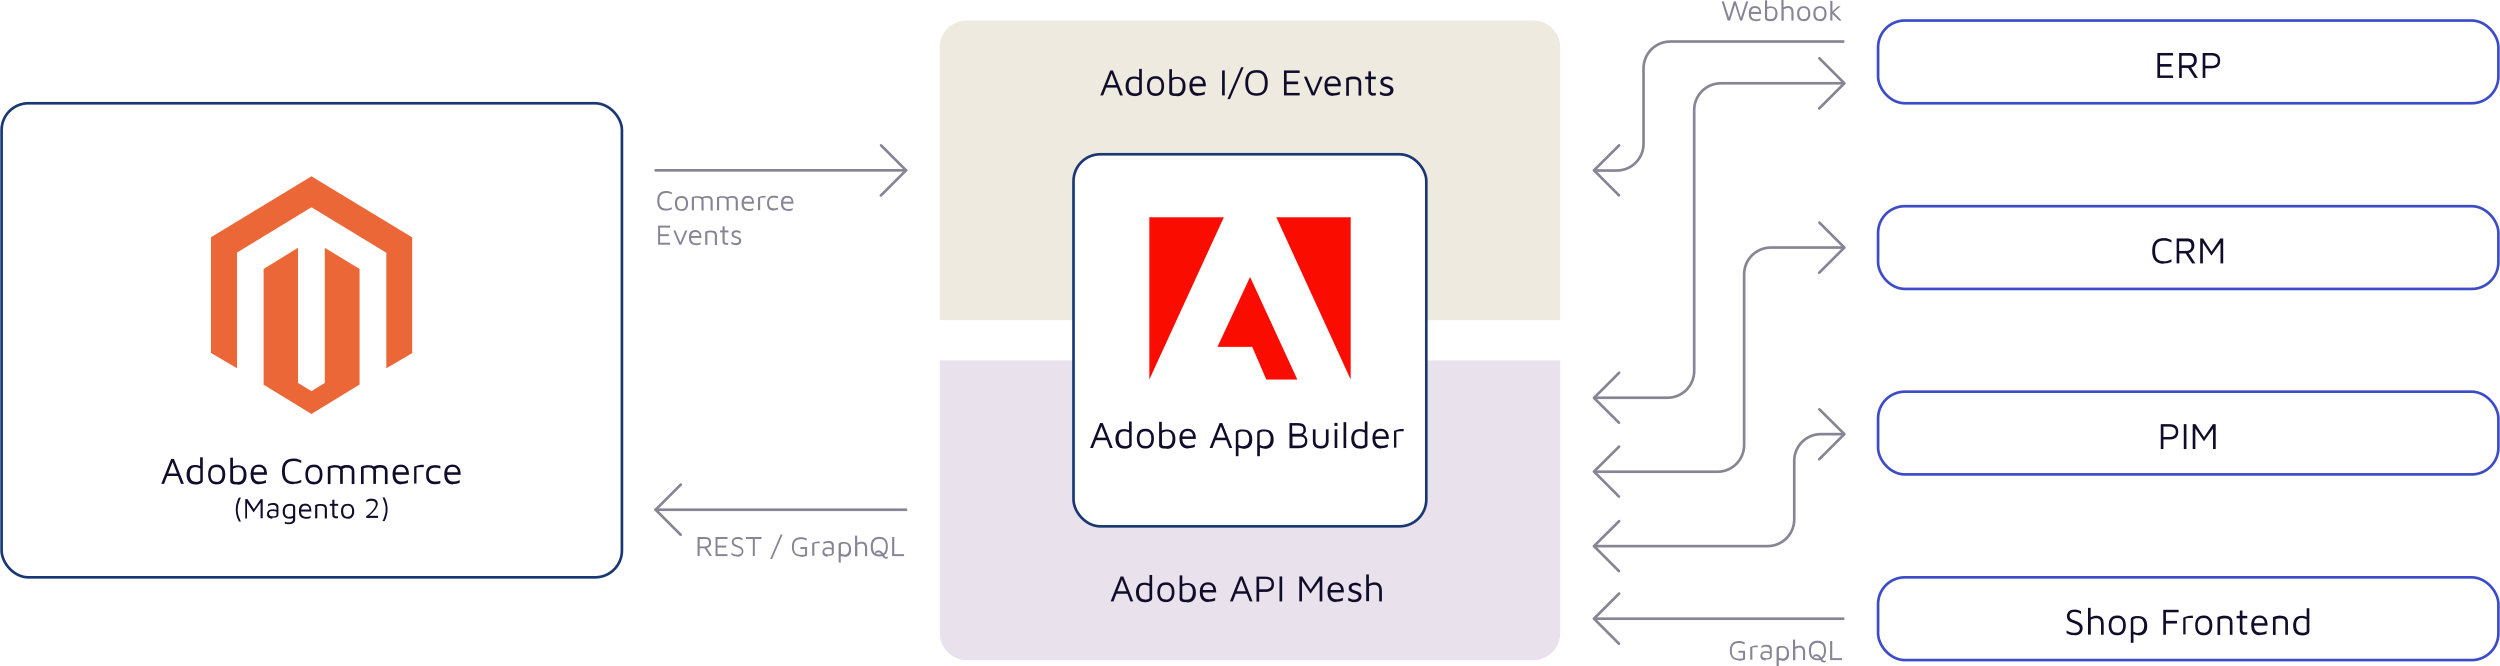 <?xml version="1.0" encoding="UTF-8"?> <svg xmlns="http://www.w3.org/2000/svg" id="Ebene_1" data-name="Ebene 1" version="1.1" viewBox="0 0 1401.7 373.6"><defs><style> .cls-1 { fill: #878594; } .cls-1, .cls-2, .cls-3, .cls-4, .cls-5, .cls-6, .cls-7 { stroke-width: 0px; } .cls-2, .cls-8, .cls-9, .cls-10, .cls-11 { fill: none; } .cls-8, .cls-9 { stroke: #878594; } .cls-8, .cls-9, .cls-10, .cls-11 { stroke-width: 1.5px; } .cls-8, .cls-10, .cls-11 { stroke-miterlimit: 10; } .cls-3 { fill: #fa0c00; } .cls-4 { fill: #100c2a; } .cls-5 { fill: #e9e2ed; } .cls-9 { stroke-linecap: round; stroke-linejoin: round; } .cls-6 { fill: #efeadf; } .cls-10 { stroke: #193773; } .cls-11 { stroke: #3c4bc8; } .cls-7 { fill: #ec6737; } </style></defs><rect class="cls-2" x=".9" width="1400" height="373.6"></rect><g><path class="cls-6" d="M616.9,86.5h167.8c8.3,0,15,6.7,15,15v78h75V26.5c0-8.3-6.7-15-15-15h-317.8c-8.3,0-15,6.7-15,15v153h75v-78c0-8.3,6.7-15,15-15Z"></path><path class="cls-5" d="M784.8,295.1h-167.8c-8.3,0-15-6.7-15-15v-78h-75v153c0,8.3,6.7,15,15,15h317.8c8.3,0,15-6.7,15-15v-153h-75v78c0,8.3-6.7,15-15,15Z"></path></g><rect class="cls-11" x="1053" y="11.5" width="347.8" height="46.4" rx="15" ry="15"></rect><rect class="cls-10" x=".9" y="57.9" width="347.8" height="265.8" rx="15" ry="15"></rect><g><path class="cls-4" d="M1209.6,43.7v-14h8.8v1.4h-7.3v4.8h6.4v1.5h-6.4v4.9h7.3v1.4h-8.8Z"></path><path class="cls-4" d="M1221.8,43.7v-14h5.8c1.4,0,2.4.3,3.1,1,.7.7,1,1.7,1,3s-.2,1.5-.5,2.2c-.3.6-.8,1.1-1.4,1.5-.6.4-1.3.5-2.1.5l.6-.4,4,6.2h-1.8l-4.2-6.4.8.8h-3.8v5.6h-1.5ZM1223.3,36.6h3.5c1.2,0,2-.2,2.5-.7.5-.5.8-1.2.8-2s-.2-1.5-.6-2c-.4-.5-1.1-.7-2.2-.7h-4.1v5.5Z"></path><path class="cls-4" d="M1236.5,38.3v5.4h-1.5v-14h5c1.6,0,2.8.4,3.6,1.1s1.2,1.8,1.2,3.2-.4,2.5-1.2,3.2-2,1.1-3.6,1.1h-3.5ZM1236.5,36.9h3.3c.8,0,1.4,0,1.9-.3.5-.2.8-.4,1.1-.7.2-.3.4-.6.5-.9s.1-.7.1-1,0-.7-.1-1c0-.3-.2-.6-.5-.9-.2-.3-.6-.5-1.1-.7-.5-.2-1.1-.3-1.9-.3h-3.3v5.8Z"></path></g><rect class="cls-11" x="1053" y="115.6" width="347.8" height="46.4" rx="15" ry="15"></rect><g><path class="cls-4" d="M1213.2,147.9c-2.2,0-3.8-.6-4.9-1.8-1.1-1.2-1.6-3-1.6-5.4s.5-4.2,1.6-5.4c1.1-1.2,2.7-1.8,4.9-1.8s1.5,0,2.2.3,1.4.4,2.1.8v1.4c-.6-.3-1.3-.6-2-.8-.7-.2-1.4-.3-2.1-.3-1.2,0-2.1.2-2.9.6-.7.4-1.3,1-1.7,1.9-.4.8-.5,1.9-.5,3.3s.2,2.4.5,3.3c.4.8.9,1.5,1.7,1.9.7.4,1.7.6,2.9.6s1.4,0,2.1-.3,1.4-.4,2-.8v1.4c-.4.2-.9.4-1.4.5-.5.2-.9.3-1.4.3-.5,0-1,.1-1.5.1Z"></path><path class="cls-4" d="M1220.4,147.7v-14h5.8c1.4,0,2.4.3,3.1,1,.7.7,1,1.7,1,3s-.2,1.5-.5,2.2c-.3.6-.8,1.1-1.4,1.5-.6.4-1.3.5-2.1.5l.6-.4,4,6.2h-1.8l-4.2-6.4.8.8h-3.8v5.6h-1.5ZM1221.9,140.7h3.5c1.2,0,2-.2,2.5-.7.5-.5.8-1.2.8-2s-.2-1.5-.6-2c-.4-.5-1.1-.7-2.2-.7h-4.1v5.5Z"></path><path class="cls-4" d="M1233.6,147.7v-14h1.6l5.2,8-1,.2,5.5-8.2h1.6v14h-1.5v-12.5h.7l-5.8,8.1-5.3-7.9.5-.8v13.1h-1.5Z"></path></g><rect class="cls-11" x="1053" y="219.6" width="347.8" height="46.4" rx="15" ry="15"></rect><g><path class="cls-4" d="M1213,246.4v5.4h-1.5v-14h5c1.6,0,2.8.4,3.6,1.1s1.2,1.8,1.2,3.2-.4,2.5-1.2,3.2-2,1.1-3.6,1.1h-3.5ZM1213,245h3.3c.8,0,1.4,0,1.9-.3s.8-.4,1.1-.7.4-.6.5-.9.1-.7.1-1,0-.7-.1-1c0-.3-.2-.6-.5-.9s-.6-.5-1.1-.7-1.1-.3-1.9-.3h-3.3v5.8Z"></path><path class="cls-4" d="M1224.4,251.8v-14h1.5v14h-1.5Z"></path><path class="cls-4" d="M1229.4,251.8v-14h1.6l5.2,8-1,.2,5.5-8.2h1.6v14h-1.5v-12.5h.7l-5.8,8.1-5.3-7.9.5-.8v13.1h-1.5Z"></path></g><g><path class="cls-4" d="M90.4,271.3l5.6-14h1.5l5.6,14h-1.6l-4.9-12.6h.3s-4.9,12.6-4.9,12.6h-1.6ZM92.9,266.9l.7-1.4h6.9v1.4c.1,0-7.5,0-7.5,0Z"></path><path class="cls-4" d="M109.5,271.6c-.5,0-1,0-1.6-.2-.6-.1-1.1-.4-1.6-.8-.5-.4-.9-1-1.2-1.7s-.5-1.7-.5-2.9.4-2.9,1.2-3.9,2-1.4,3.6-1.4.7,0,1.1.1c.4,0,.8.2,1.2.3.4.1.7.3,1,.4l-.5.5v-5.6h1.5v13.1c0,.4-.1.7-.4,1-.3.3-.6.5-1.1.7-.4.2-.9.3-1.4.4-.5,0-1,.1-1.4.1ZM109.6,270.2c.7,0,1.4,0,1.9-.3.5-.2.8-.4.8-.6v-6.6c-.4-.3-.9-.4-1.4-.6-.5-.1-1-.2-1.4-.2-.8,0-1.4.2-1.8.5-.5.3-.8.8-1,1.4-.2.6-.3,1.3-.3,2s0,1.5.3,2.1c.2.7.5,1.2,1,1.6.5.4,1.2.6,2.1.6Z"></path><path class="cls-4" d="M121.5,271.6c-1.6,0-2.9-.5-3.6-1.5-.8-1-1.2-2.3-1.2-4.1s.4-3.2,1.2-4.1,2-1.4,3.5-1.4,2.1.2,2.8.7c.7.5,1.2,1.1,1.6,1.9.3.8.5,1.8.5,2.9,0,1.7-.4,3.1-1.2,4.1-.8,1-2,1.5-3.6,1.5ZM121.4,270.2c.9,0,1.5-.2,2-.6.5-.4.8-.9,1-1.5.2-.6.3-1.3.3-2.1s-.1-1.5-.3-2.2c-.2-.6-.6-1.1-1-1.4-.5-.3-1.1-.5-2-.5s-1.5.2-2,.5c-.5.4-.8.9-1,1.5-.2.6-.3,1.3-.3,2.1,0,1.2.2,2.2.7,3,.5.8,1.3,1.1,2.6,1.1Z"></path><path class="cls-4" d="M133.2,271.6c-.5,0-1.1,0-1.6,0-.5,0-.9-.2-1.3-.3-.4-.2-.7-.4-.9-.6-.2-.3-.3-.6-.3-1v-13.1h1.5v5.6l-.5-.5c.3-.1.6-.3,1-.4s.8-.2,1.2-.3c.4,0,.8-.1,1.1-.1,1.6,0,2.8.5,3.6,1.4.8.9,1.2,2.2,1.2,3.9s-.2,2.2-.5,2.9c-.3.7-.7,1.3-1.2,1.7-.5.4-1,.7-1.6.8-.6.1-1.1.2-1.7.2ZM133.1,270.2c1,0,1.7-.2,2.2-.6s.8-.9,1-1.6c.2-.7.3-1.4.3-2.1s-.1-1.4-.3-2c-.2-.6-.6-1-1-1.4s-1.1-.5-1.8-.5-.9,0-1.4.2c-.5.1-1,.3-1.4.6v6.4c0,.3.1.5.4.7.3.2.6.3,1,.3s.7,0,1.1,0Z"></path><path class="cls-4" d="M145.4,271.6c-1,0-1.9-.2-2.6-.6-.7-.4-1.3-1-1.7-1.9-.4-.8-.6-1.9-.6-3.1,0-1.8.4-3.2,1.2-4.1.8-.9,1.9-1.4,3.4-1.4s2,.3,2.7.8c.7.5,1.2,1.2,1.5,2,.3.9.4,1.8.4,2.9h-8.4v-1.4h7.4l-.6.2c0-1-.3-1.8-.8-2.4-.5-.5-1.2-.8-2.2-.8s-1.3.1-1.7.4c-.5.3-.8.7-1,1.3-.2.6-.3,1.5-.3,2.6s.3,2.2.9,2.9c.6.7,1.4,1,2.5,1s1,0,1.4-.1c.4,0,.8-.2,1.2-.3s.7-.3,1-.5v1.6c-.5.2-1.1.4-1.7.5-.6.1-1.3.2-2,.2Z"></path><path class="cls-4" d="M164.6,271.5c-2.2,0-3.8-.6-4.9-1.8-1.1-1.2-1.6-3-1.6-5.4s.5-4.2,1.6-5.4c1.1-1.2,2.7-1.8,4.9-1.8s1.5,0,2.2.3c.7.2,1.4.4,2.1.8v1.4c-.6-.3-1.3-.6-2-.8-.7-.2-1.4-.3-2.1-.3-1.2,0-2.1.2-2.9.6-.7.4-1.3,1-1.7,1.9s-.5,1.9-.5,3.3.2,2.4.5,3.3c.4.8.9,1.5,1.7,1.9.7.4,1.7.6,2.9.6s1.4,0,2.1-.3c.7-.2,1.4-.4,2-.8v1.4c-.4.2-.9.4-1.4.5-.5.2-.9.3-1.4.3-.5,0-1,.1-1.5.1Z"></path><path class="cls-4" d="M176,271.6c-1.6,0-2.9-.5-3.6-1.5-.8-1-1.2-2.3-1.2-4.1s.4-3.2,1.2-4.1,2-1.4,3.5-1.4,2.1.2,2.8.7c.7.5,1.2,1.1,1.6,1.9.3.8.5,1.8.5,2.9,0,1.7-.4,3.1-1.2,4.1-.8,1-2,1.5-3.6,1.5ZM176,270.2c.9,0,1.5-.2,2-.6.5-.4.8-.9,1-1.5.2-.6.3-1.3.3-2.1s-.1-1.5-.3-2.2c-.2-.6-.6-1.1-1-1.4-.5-.3-1.1-.5-2-.5s-1.5.2-2,.5c-.5.4-.8.9-1,1.5-.2.6-.3,1.3-.3,2.1,0,1.2.2,2.2.7,3,.5.8,1.3,1.1,2.6,1.1Z"></path><path class="cls-4" d="M192.2,264.5v6.8h-1.5v-6.8c0-.3,0-.5,0-.8s-.2-.5-.4-.8c-.2-.3-.5-.5-.8-.6s-.9-.2-1.5-.2-.9,0-1.3.1c-.5,0-.9.2-1.4.3v8.9h-1.5v-9.6c.3-.2.7-.3,1-.5.4-.1.7-.2,1.1-.3.4,0,.7-.1,1.1-.2s.8,0,1.2,0c1,0,1.8.2,2.4.5.6.3,1,.7,1.3,1.3.3.6.4,1.3.4,2.1ZM190.2,262.1c.5-.3.9-.6,1.4-.8.5-.2,1-.4,1.5-.5.5,0,1-.1,1.5-.1,1,0,1.8.2,2.4.5.6.3,1,.7,1.3,1.3.3.6.4,1.3.4,2.1v6.8h-1.5v-6.8c0-.3,0-.5,0-.8s-.2-.5-.4-.8c-.2-.3-.5-.5-.8-.6s-.9-.2-1.5-.2-.9,0-1.3.2-.9.3-1.4.7l-1.5-.8Z"></path><path class="cls-4" d="M210.8,264.5v6.8h-1.5v-6.8c0-.3,0-.5,0-.8s-.2-.5-.4-.8c-.2-.3-.5-.5-.8-.6s-.9-.2-1.5-.2-.9,0-1.3.1c-.5,0-.9.2-1.4.3v8.9h-1.5v-9.6c.3-.2.7-.3,1-.5.4-.1.7-.2,1.1-.3.4,0,.7-.1,1.1-.2s.8,0,1.2,0c1,0,1.8.2,2.4.5.6.3,1,.7,1.3,1.3.3.6.4,1.3.4,2.1ZM208.8,262.1c.5-.3.9-.6,1.4-.8.5-.2,1-.4,1.5-.5.5,0,1-.1,1.5-.1,1,0,1.8.2,2.4.5.6.3,1,.7,1.3,1.3.3.6.4,1.3.4,2.1v6.8h-1.5v-6.8c0-.3,0-.5,0-.8s-.2-.5-.4-.8c-.2-.3-.5-.5-.8-.6s-.9-.2-1.5-.2-.9,0-1.3.2-.9.3-1.4.7l-1.5-.8Z"></path><path class="cls-4" d="M225,271.6c-1,0-1.9-.2-2.6-.6-.7-.4-1.3-1-1.7-1.9-.4-.8-.6-1.9-.6-3.1,0-1.8.4-3.2,1.2-4.1.8-.9,1.9-1.4,3.4-1.4s2,.3,2.7.8c.7.5,1.2,1.2,1.5,2,.3.9.4,1.8.4,2.9h-8.4v-1.4h7.4l-.6.2c0-1-.3-1.8-.8-2.4-.5-.5-1.2-.8-2.2-.8s-1.3.1-1.7.4c-.5.3-.8.7-1,1.3-.2.6-.3,1.5-.3,2.6s.3,2.2.9,2.9c.6.7,1.4,1,2.5,1s1,0,1.4-.1c.4,0,.8-.2,1.2-.3s.7-.3,1-.5v1.6c-.5.2-1.1.4-1.7.5-.6.1-1.3.2-2,.2Z"></path><path class="cls-4" d="M232.2,271.3v-9.6c.2,0,.5-.2,1-.4.5-.2,1.1-.3,1.7-.5s1.4-.2,2.1-.2.2,0,.3,0c.1,0,.2,0,.3,0v1.3c-.4,0-.7,0-1.1,0s-.7,0-1,0c-.3,0-.6,0-1,.1-.3,0-.6.1-1,.2v8.9h-1.5Z"></path><path class="cls-4" d="M243.8,271.5c-.6,0-1.1,0-1.7-.2-.6-.1-1.1-.4-1.6-.8-.5-.4-.9-.9-1.2-1.6-.3-.7-.4-1.6-.4-2.8s.1-2,.4-2.7c.3-.7.7-1.3,1.2-1.6.5-.4,1-.7,1.6-.8.6-.1,1.2-.2,1.7-.2s1.1,0,1.6.1c.5,0,1,.2,1.5.4v1.4c-.5-.2-.9-.3-1.4-.4-.5,0-1-.1-1.5-.1-1.2,0-2.2.3-2.7.9-.6.6-.9,1.6-.9,3s.3,2.4.9,3c.6.6,1.5.9,2.7.9s1,0,1.5-.1c.5,0,1-.2,1.4-.4v1.5c-.5.2-1,.3-1.5.4-.5,0-1.1.1-1.6.1Z"></path><path class="cls-4" d="M254,271.6c-1,0-1.9-.2-2.6-.6-.7-.4-1.3-1-1.7-1.9-.4-.8-.6-1.9-.6-3.1,0-1.8.4-3.2,1.2-4.1.8-.9,1.9-1.4,3.4-1.4s2,.3,2.7.8c.7.5,1.2,1.2,1.5,2,.3.9.4,1.8.4,2.9h-8.4v-1.4h7.4l-.6.2c0-1-.3-1.8-.8-2.4-.5-.5-1.2-.8-2.2-.8s-1.3.1-1.7.4c-.5.3-.8.7-1,1.3-.2.6-.3,1.5-.3,2.6s.3,2.2.9,2.9c.6.7,1.4,1,2.5,1s1,0,1.4-.1c.4,0,.8-.2,1.2-.3s.7-.3,1-.5v1.6c-.5.2-1.1.4-1.7.5-.6.1-1.3.2-2,.2Z"></path><path class="cls-4" d="M133.9,292.3c-.2-.4-.4-.9-.7-1.5-.3-.7-.5-1.4-.7-2.3-.2-.9-.3-1.8-.3-2.8s.1-2,.3-2.9c.2-.9.5-1.6.7-2.3.3-.7.5-1.2.7-1.5h1.2c0,.2-.2.4-.4.8-.2.4-.4.9-.6,1.5-.2.6-.4,1.2-.6,2-.1.7-.2,1.5-.2,2.4s0,1.6.2,2.4.3,1.4.6,2c.2.6.4,1.1.6,1.5.2.4.3.7.4.8h-1.2Z"></path><path class="cls-4" d="M137.5,290.5v-10.7h1.2l4,6.1-.8.2,4.2-6.2h1.2v10.7h-1.2v-9.5h.5l-4.4,6.2-4.1-6,.4-.6v10h-1.2Z"></path><path class="cls-4" d="M152.8,290.8c-.4,0-.7,0-1.1-.1s-.7-.2-1-.4c-.3-.2-.5-.4-.7-.7-.2-.3-.3-.7-.3-1.2s.1-1.2.4-1.6c.3-.4.6-.7,1-.9.4-.2,1-.3,1.5-.3s.8,0,1.1,0c.3,0,.6.1.9.2.3.1.5.2.7.3l.2,1.1c-.2-.2-.6-.3-1.1-.5-.5-.1-1-.2-1.5-.2s-1.2.1-1.6.4c-.4.3-.5.6-.5,1.1s.1.7.3.9.5.4.8.5c.3,0,.7.1,1,.1.7,0,1.2,0,1.6-.2.4-.1.5-.3.5-.7v-3.7c0-.6-.2-1.1-.5-1.4-.4-.3-.9-.4-1.6-.4s-.9,0-1.4.2c-.5.1-.9.3-1.2.6v-1.2c.3-.2.8-.4,1.3-.5s1.1-.2,1.6-.2.7,0,1,.1c.3,0,.6.2.8.3.2.1.4.3.6.5s.3.4.4.7c0,.3.1.6.1.9v3.9c0,.6-.2,1-.5,1.3s-.8.5-1.3.5c-.5,0-1.1.1-1.7.1Z"></path><path class="cls-4" d="M162.1,290.8c-.8,0-1.5-.2-2-.5s-.9-.8-1.2-1.4-.4-1.3-.4-2.1.1-1.7.4-2.2c.2-.6.6-1,1-1.3.4-.3.8-.5,1.3-.6.5-.1.9-.2,1.4-.2s1,0,1.4.2c.5.1.8.3,1.1.6s.4.7.4,1.2v6.5c0,.3,0,.6-.1,1,0,.3-.3.6-.5.9-.3.3-.6.5-1.1.7-.5.2-1,.3-1.8.3s-.9,0-1.3-.1c-.4,0-.7-.2-1-.2v-1.1c.2,0,.4,0,.6.2.2,0,.5.1.7.2.3,0,.5,0,.8,0,.7,0,1.3,0,1.6-.3.3-.2.6-.4.7-.7.1-.3.2-.5.2-.8v-1.2l.4.4c-.2.1-.5.2-.8.3-.3,0-.6.2-.9.2-.3,0-.6,0-.8,0ZM162.1,289.7c.3,0,.7,0,1.1-.1s.7-.2,1.1-.4v-4.6c0-.3,0-.5-.2-.7-.2-.2-.4-.3-.7-.3s-.6,0-.9,0c-.8,0-1.4.2-1.8.5-.4.3-.7.7-.8,1.2-.1.5-.2,1-.2,1.6,0,.9.2,1.6.6,2.1.4.5,1,.8,1.9.8Z"></path><path class="cls-4" d="M171.3,290.8c-.8,0-1.4-.2-2-.5s-1-.8-1.3-1.4c-.3-.6-.4-1.4-.4-2.4,0-1.4.3-2.4.9-3.1.6-.7,1.5-1,2.6-1s1.5.2,2.1.6c.5.4.9.9,1.1,1.6.2.7.3,1.4.3,2.2h-6.4v-1.1h5.7l-.4.2c0-.8-.2-1.4-.6-1.8-.4-.4-.9-.6-1.7-.6s-1,0-1.3.3c-.3.2-.6.5-.8,1-.2.5-.3,1.1-.3,2s.2,1.7.7,2.2c.5.5,1.1.8,1.9.8s.8,0,1.1,0,.6-.1.9-.2c.3-.1.5-.2.7-.4v1.2c-.4.2-.8.3-1.3.4-.5,0-1,.1-1.5.1Z"></path><path class="cls-4" d="M176.7,283.2c.3-.1.5-.2.8-.3.3-.1.5-.2.8-.2.3,0,.6-.1.9-.1.3,0,.6,0,.9,0,.8,0,1.4.1,1.9.3.5.2.8.6,1,1s.3,1,.3,1.6v5.2h-1.2v-5.2c0-.2,0-.4,0-.6,0-.2-.1-.4-.3-.6s-.4-.4-.6-.5c-.3-.1-.7-.2-1.2-.2s-.7,0-1,0-.7.1-1.1.2v6.8h-1.2v-7.3Z"></path><path class="cls-4" d="M188.3,290.6c-.6,0-1-.2-1.4-.5-.4-.3-.6-.9-.6-1.5v-5h-1.4v-1.1h1.4v-2.3h1.2v2.3h2.1v1.1h-2.1v4.6c0,.4,0,.8.2,1s.4.3.8.3.4,0,.6,0c.2,0,.3,0,.4-.1v1.1c-.1,0-.3,0-.6.1-.2,0-.4,0-.6,0Z"></path><path class="cls-4" d="M194.9,290.8c-1.2,0-2.2-.4-2.8-1.1-.6-.7-.9-1.8-.9-3.1s.3-2.4,1-3.1c.6-.7,1.5-1,2.7-1s1.6.2,2.1.5c.5.3.9.8,1.2,1.5.3.6.4,1.4.4,2.2,0,1.3-.3,2.3-1,3.1s-1.5,1.1-2.7,1.1ZM194.9,289.7c.7,0,1.2-.1,1.5-.4.4-.3.6-.7.8-1.1s.2-1,.2-1.6,0-1.2-.2-1.6c-.2-.5-.4-.8-.8-1.1-.4-.3-.9-.4-1.5-.4s-1.1.1-1.5.4c-.4.3-.6.6-.8,1.1-.2.5-.2,1-.2,1.6,0,.9.2,1.7.6,2.3.4.6,1,.9,2,.9Z"></path><path class="cls-4" d="M205.3,290.5v-1c.4-.3.8-.6,1.3-1s1-.8,1.4-1.3c.5-.5.9-1,1.3-1.5s.7-1,1-1.5.4-1,.4-1.5,0-.6-.2-.9c-.1-.3-.4-.5-.7-.7-.4-.2-.9-.3-1.6-.3s-1.2.1-1.7.3c-.5.2-.9.4-1.1.6v-1.3c.3-.2.8-.4,1.2-.6.5-.2,1-.2,1.7-.2s1.6.2,2.1.4c.5.3.9.7,1.1,1.1.2.5.3.9.3,1.4s-.1,1-.4,1.5c-.2.5-.6,1-.9,1.6-.4.5-.8,1-1.3,1.5s-.9.9-1.4,1.4c-.5.4-.9.8-1.3,1.1l-.3-.4h5.8v1.2h-6.7Z"></path><path class="cls-4" d="M214.4,292.3c0-.2.2-.4.4-.8.2-.4.4-.9.6-1.5.2-.6.4-1.3.6-2,.2-.7.2-1.5.2-2.4s0-1.6-.2-2.4c-.2-.7-.3-1.4-.6-2-.2-.6-.4-1.1-.6-1.5s-.4-.7-.4-.8h1.2c.2.4.5.9.7,1.5s.5,1.4.7,2.3c.2.9.3,1.8.3,2.8s-.1,2-.3,2.9-.5,1.6-.7,2.3c-.3.7-.5,1.2-.7,1.5h-1.2Z"></path></g><g><path class="cls-4" d="M616.9,53.5l5.6-14h1.5l5.6,14h-1.6l-4.9-12.6h.3s-4.9,12.6-4.9,12.6h-1.6ZM619.4,49.1l.7-1.4h6.9v1.4c.1,0-7.5,0-7.5,0Z"></path><path class="cls-4" d="M636,53.8c-.5,0-1,0-1.6-.2-.6-.1-1.1-.4-1.6-.8-.5-.4-.9-1-1.2-1.7s-.5-1.7-.5-2.9.4-2.9,1.2-3.9,2-1.4,3.6-1.4.7,0,1.1.1c.4,0,.8.2,1.2.3.4.1.7.3,1,.4l-.5.5v-5.6h1.5v13.1c0,.4-.1.7-.4,1-.3.3-.6.5-1.1.7-.4.2-.9.3-1.4.4-.5,0-1,.1-1.4.1ZM636,52.4c.7,0,1.4,0,1.9-.3.5-.2.8-.4.8-.6v-6.6c-.4-.3-.9-.4-1.4-.6-.5-.1-1-.2-1.4-.2-.8,0-1.4.2-1.8.5-.5.3-.8.8-1,1.4-.2.6-.3,1.3-.3,2s0,1.5.3,2.1c.2.7.5,1.2,1,1.6.5.4,1.2.6,2.1.6Z"></path><path class="cls-4" d="M647.9,53.8c-1.6,0-2.9-.5-3.6-1.5-.8-1-1.2-2.3-1.2-4.1s.4-3.2,1.2-4.1,2-1.4,3.5-1.4,2.1.2,2.8.7c.7.5,1.2,1.1,1.6,1.9.3.8.5,1.8.5,2.9,0,1.7-.4,3.1-1.2,4.1-.8,1-2,1.5-3.6,1.5ZM647.9,52.4c.9,0,1.5-.2,2-.6.5-.4.8-.9,1-1.5.2-.6.3-1.3.3-2.1s-.1-1.5-.3-2.2c-.2-.6-.6-1.1-1-1.4-.5-.3-1.1-.5-2-.5s-1.5.2-2,.5c-.5.4-.8.9-1,1.5-.2.6-.3,1.3-.3,2.1,0,1.2.2,2.2.7,3,.5.8,1.3,1.1,2.6,1.1Z"></path><path class="cls-4" d="M659.7,53.8c-.5,0-1.1,0-1.6,0-.5,0-.9-.2-1.3-.3-.4-.2-.7-.4-.9-.6-.2-.3-.3-.6-.3-1v-13.1h1.5v5.6l-.5-.5c.3-.1.6-.3,1-.4s.8-.2,1.2-.3c.4,0,.8-.1,1.1-.1,1.6,0,2.8.5,3.6,1.4.8.9,1.2,2.2,1.2,3.9s-.2,2.2-.5,2.9c-.3.7-.7,1.3-1.2,1.7-.5.4-1,.7-1.6.8-.6.1-1.1.2-1.7.2ZM659.6,52.4c1,0,1.7-.2,2.2-.6s.8-.9,1-1.6c.2-.7.3-1.4.3-2.1s-.1-1.4-.3-2c-.2-.6-.6-1-1-1.4s-1.1-.5-1.8-.5-.9,0-1.4.2c-.5.1-1,.3-1.4.6v6.4c0,.3.1.5.4.7.3.2.6.3,1,.3s.7,0,1.1,0Z"></path><path class="cls-4" d="M671.8,53.8c-1,0-1.9-.2-2.6-.6-.7-.4-1.3-1-1.7-1.9-.4-.8-.6-1.9-.6-3.1,0-1.8.4-3.2,1.2-4.1.8-.9,1.9-1.4,3.4-1.4s2,.3,2.7.8c.7.5,1.2,1.2,1.5,2,.3.9.4,1.8.4,2.9h-8.4v-1.4h7.4l-.6.2c0-1-.3-1.8-.8-2.4-.5-.5-1.2-.8-2.2-.8s-1.3.1-1.7.4c-.5.3-.8.7-1,1.3-.2.6-.3,1.5-.3,2.6s.3,2.2.9,2.9c.6.7,1.4,1,2.5,1s1,0,1.4-.1c.4,0,.8-.2,1.2-.3s.7-.3,1-.5v1.6c-.5.2-1.1.4-1.7.5-.6.1-1.3.2-2,.2Z"></path><path class="cls-4" d="M685.2,53.5v-14h1.5v14h-1.5Z"></path><path class="cls-4" d="M688.2,55.6l7.7-17.9h1.4l-7.7,17.9h-1.4Z"></path><path class="cls-4" d="M704.5,53.7c-1.4,0-2.5-.3-3.5-.8s-1.6-1.3-2.1-2.4c-.5-1.1-.7-2.4-.7-4,0-2.4.5-4.2,1.6-5.4,1.1-1.2,2.6-1.8,4.7-1.8s2.6.3,3.5.8c.9.5,1.6,1.3,2.1,2.4.5,1.1.7,2.4.7,4,0,2.4-.5,4.2-1.6,5.4s-2.6,1.8-4.7,1.8ZM704.5,52.3c1.1,0,2-.2,2.7-.6.7-.4,1.2-1,1.5-1.9.3-.9.5-1.9.5-3.3s-.2-2.4-.5-3.3c-.3-.8-.8-1.5-1.5-1.9-.7-.4-1.6-.6-2.7-.6s-2,.2-2.7.6c-.7.4-1.2,1-1.5,1.9-.3.8-.5,1.9-.5,3.3s.2,2.4.5,3.3c.3.9.8,1.5,1.5,1.9.7.4,1.6.6,2.7.6Z"></path><path class="cls-4" d="M719.9,53.5v-14h8.8v1.4h-7.3v4.8h6.4v1.5h-6.4v4.9h7.3v1.4h-8.8Z"></path><path class="cls-4" d="M735.5,53.5l-4.4-10.5h1.6l3.9,9.2h-.3c0,0,3.8-9.2,3.8-9.2h1.5l-4.5,10.5h-1.5Z"></path><path class="cls-4" d="M747.5,53.8c-1,0-1.9-.2-2.6-.6-.7-.4-1.3-1-1.7-1.9-.4-.8-.6-1.9-.6-3.1,0-1.8.4-3.2,1.2-4.1.8-.9,1.9-1.4,3.4-1.4s2,.3,2.7.8c.7.5,1.2,1.2,1.5,2,.3.9.4,1.8.4,2.9h-8.4v-1.4h7.4l-.6.2c0-1-.3-1.8-.8-2.4-.5-.5-1.2-.8-2.2-.8s-1.3.1-1.7.4c-.5.3-.8.7-1,1.3-.2.6-.3,1.5-.3,2.6s.3,2.2.9,2.9c.6.7,1.4,1,2.5,1s1,0,1.4-.1c.4,0,.8-.2,1.2-.3s.7-.3,1-.5v1.6c-.5.2-1.1.4-1.7.5-.6.1-1.3.2-2,.2Z"></path><path class="cls-4" d="M754.7,43.9c.3-.2.7-.3,1-.5.4-.1.7-.2,1.1-.3s.7-.1,1.1-.2c.4,0,.8,0,1.2,0,1,0,1.8.2,2.4.5.6.3,1,.7,1.3,1.3.3.6.4,1.3.4,2.1v6.8h-1.5v-6.8c0-.3,0-.5,0-.8,0-.3-.2-.5-.4-.8-.2-.3-.5-.5-.8-.6s-.9-.2-1.5-.2-.9,0-1.3.1c-.5,0-.9.2-1.4.3v8.9h-1.5v-9.6Z"></path><path class="cls-4" d="M769.9,53.7c-.7,0-1.4-.2-1.9-.7s-.8-1.1-.8-2v-6.6h-1.8v-1.4h1.8v-3h1.5v3h2.7v1.4h-2.7v6.1c0,.6,0,1,.3,1.3s.6.4,1.1.4.5,0,.7,0c.2,0,.4-.1.6-.2v1.4c-.2,0-.4.1-.7.2-.3,0-.6,0-.9,0Z"></path><path class="cls-4" d="M777.2,53.8c-.8,0-1.4,0-1.9-.2s-1-.4-1.6-.7v-1.6c.4.2.8.4,1.2.6s.7.3,1,.4c.3,0,.7.1,1.2.1.7,0,1.3-.2,1.7-.5.4-.3.7-.7.7-1.2s-.1-.7-.3-.9-.5-.4-.8-.5c-.3-.1-.7-.3-1-.4-.4-.1-.8-.2-1.2-.4-.4-.1-.8-.3-1.1-.5-.3-.2-.6-.5-.8-.8-.2-.3-.3-.8-.3-1.3s.1-1,.3-1.4c.2-.4.5-.7.9-.9.3-.2.7-.4,1.2-.5.4-.1.9-.2,1.3-.2.6,0,1.2,0,1.6.3s.9.4,1.4.6v1.5c-.5-.3-1-.5-1.4-.7s-.9-.3-1.5-.3-1.1.1-1.5.3c-.5.2-.7.6-.7,1.1s.1.7.3.9.5.4.9.5.8.3,1.2.4c.3.1.7.2,1.1.4.4.1.7.3,1.1.5.3.2.6.5.8.9s.3.8.3,1.3-.2,1.4-.6,1.8c-.4.5-.9.8-1.4,1.1-.6.2-1.2.3-1.8.3Z"></path></g><g><path class="cls-4" d="M622.7,337.2l5.6-14h1.5l5.6,14h-1.6l-4.9-12.6h.3s-4.9,12.6-4.9,12.6h-1.6ZM625.1,332.9l.7-1.4h6.9v1.4c.1,0-7.5,0-7.5,0Z"></path><path class="cls-4" d="M641.8,337.6c-.5,0-1,0-1.6-.2-.6-.1-1.1-.4-1.6-.8-.5-.4-.9-1-1.2-1.7s-.5-1.7-.5-2.9.4-2.9,1.2-3.9,2-1.4,3.6-1.4.7,0,1.1.1c.4,0,.8.2,1.2.3.4.1.7.3,1,.4l-.5.5v-5.6h1.5v13.1c0,.4-.1.7-.4,1-.3.3-.6.5-1.1.7-.4.2-.9.3-1.4.4-.5,0-1,.1-1.4.1ZM641.8,336.2c.7,0,1.4,0,1.9-.3.5-.2.8-.4.8-.6v-6.6c-.4-.3-.9-.4-1.4-.6-.5-.1-1-.2-1.4-.2-.8,0-1.4.2-1.8.5-.5.3-.8.8-1,1.4-.2.6-.3,1.3-.3,2s0,1.5.3,2.1c.2.7.5,1.2,1,1.6.5.4,1.2.6,2.1.6Z"></path><path class="cls-4" d="M653.7,337.6c-1.6,0-2.9-.5-3.6-1.5-.8-1-1.2-2.3-1.2-4.1s.4-3.2,1.2-4.1,2-1.4,3.5-1.4,2.1.2,2.8.7c.7.5,1.2,1.1,1.6,1.9.3.8.5,1.8.5,2.9,0,1.7-.4,3.1-1.2,4.1-.8,1-2,1.5-3.6,1.5ZM653.7,336.2c.9,0,1.5-.2,2-.6.5-.4.8-.9,1-1.5.2-.6.3-1.3.3-2.1s-.1-1.5-.3-2.2c-.2-.6-.6-1.1-1-1.4-.5-.3-1.1-.5-2-.5s-1.5.2-2,.5c-.5.4-.8.9-1,1.5-.2.6-.3,1.3-.3,2.1,0,1.2.2,2.2.7,3,.5.8,1.3,1.1,2.6,1.1Z"></path><path class="cls-4" d="M665.5,337.6c-.5,0-1.1,0-1.6,0-.5,0-.9-.2-1.3-.3-.4-.2-.7-.4-.9-.6-.2-.3-.3-.6-.3-1v-13.1h1.5v5.6l-.5-.5c.3-.1.6-.3,1-.4s.8-.2,1.2-.3c.4,0,.8-.1,1.1-.1,1.6,0,2.8.5,3.6,1.4.8.9,1.2,2.2,1.2,3.9s-.2,2.2-.5,2.9c-.3.7-.7,1.3-1.2,1.7-.5.4-1,.7-1.6.8-.6.1-1.1.2-1.7.2ZM665.3,336.2c1,0,1.7-.2,2.2-.6s.8-.9,1-1.6c.2-.7.3-1.4.3-2.1s-.1-1.4-.3-2c-.2-.6-.6-1-1-1.4s-1.1-.5-1.8-.5-.9,0-1.4.2c-.5.1-1,.3-1.4.6v6.4c0,.3.1.5.4.7.3.2.6.3,1,.3s.7,0,1.1,0Z"></path><path class="cls-4" d="M677.6,337.6c-1,0-1.9-.2-2.6-.6-.7-.4-1.3-1-1.7-1.9-.4-.8-.6-1.9-.6-3.1,0-1.8.4-3.2,1.2-4.1.8-.9,1.9-1.4,3.4-1.4s2,.3,2.7.8c.7.5,1.2,1.2,1.5,2,.3.9.4,1.8.4,2.9h-8.4v-1.4h7.4l-.6.2c0-1-.3-1.8-.8-2.4-.5-.5-1.2-.8-2.2-.8s-1.3.1-1.7.4c-.5.3-.8.7-1,1.3-.2.6-.3,1.5-.3,2.6s.3,2.2.9,2.9c.6.7,1.4,1,2.5,1s1,0,1.4-.1c.4,0,.8-.2,1.2-.3s.7-.3,1-.5v1.6c-.5.2-1.1.4-1.7.5-.6.1-1.3.2-2,.2Z"></path><path class="cls-4" d="M689.6,337.2l5.6-14h1.5l5.6,14h-1.6l-4.9-12.6h.3s-4.9,12.6-4.9,12.6h-1.6ZM692.1,332.9l.7-1.4h6.9v1.4c.1,0-7.5,0-7.5,0Z"></path><path class="cls-4" d="M706,331.9v5.4h-1.5v-14h5c1.6,0,2.8.4,3.6,1.1s1.2,1.8,1.2,3.2-.4,2.5-1.2,3.2-2,1.1-3.6,1.1h-3.5ZM706,330.4h3.3c.8,0,1.4,0,1.9-.3.5-.2.8-.4,1.1-.7.2-.3.4-.6.5-.9s.1-.7.1-1,0-.7-.1-1c0-.3-.2-.6-.5-.9-.2-.3-.6-.5-1.1-.7-.5-.2-1.1-.3-1.9-.3h-3.3v5.8Z"></path><path class="cls-4" d="M717.4,337.2v-14h1.5v14h-1.5Z"></path><path class="cls-4" d="M728.5,337.2v-14h1.6l5.2,8-1,.2,5.5-8.2h1.6v14h-1.5v-12.5h.7l-5.8,8.1-5.3-7.9.5-.8v13.1h-1.5Z"></path><path class="cls-4" d="M749.2,337.6c-1,0-1.9-.2-2.6-.6-.7-.4-1.3-1-1.7-1.9-.4-.8-.6-1.9-.6-3.1,0-1.8.4-3.2,1.2-4.1.8-.9,1.9-1.4,3.4-1.4s2,.3,2.7.8,1.2,1.2,1.5,2c.3.9.4,1.8.4,2.9h-8.4v-1.4h7.4l-.6.2c0-1-.3-1.8-.8-2.4-.5-.5-1.2-.8-2.2-.8s-1.3.1-1.7.4c-.5.3-.8.7-1,1.3-.2.6-.3,1.5-.3,2.6s.3,2.2.9,2.9c.6.7,1.4,1,2.5,1s1,0,1.4-.1.8-.2,1.2-.3.7-.3,1-.5v1.6c-.5.2-1.1.4-1.7.5-.6.1-1.3.2-2,.2Z"></path><path class="cls-4" d="M759.4,337.6c-.8,0-1.4,0-1.9-.2-.5-.2-1-.4-1.6-.7v-1.6c.4.2.8.4,1.2.6s.7.3,1,.4c.4,0,.7.1,1.2.1.7,0,1.3-.2,1.7-.5.4-.3.7-.7.7-1.2s-.1-.7-.3-.9c-.2-.2-.5-.4-.8-.5-.3-.1-.7-.3-1-.4-.4-.1-.8-.2-1.2-.4-.4-.1-.8-.3-1.1-.5-.3-.2-.6-.5-.8-.8-.2-.3-.3-.8-.3-1.3s.1-1,.3-1.4.5-.7.9-.9c.3-.2.7-.4,1.2-.5.4-.1.9-.2,1.3-.2.6,0,1.2,0,1.6.3.4.2.9.4,1.4.6v1.5c-.5-.3-1-.5-1.4-.7-.4-.2-.9-.3-1.5-.3s-1.1.1-1.5.3c-.5.2-.7.6-.7,1.1s.1.7.3.9c.2.2.5.4.9.5.4.1.8.3,1.2.4.3.1.7.2,1.1.4.4.1.7.3,1,.5s.6.5.8.9c.2.3.3.8.3,1.3s-.2,1.4-.6,1.8c-.4.5-.9.8-1.4,1.1-.6.2-1.2.3-1.8.3Z"></path><path class="cls-4" d="M766,337.2v-15.1h1.5v5.8l-.2-.4c.5-.3,1.1-.5,1.7-.7s1.1-.3,1.7-.3c.9,0,1.6.2,2.2.5.6.3,1,.8,1.4,1.5.3.7.5,1.5.5,2.5v6.2h-1.5v-6.2c0-1-.2-1.7-.7-2.3-.4-.5-1.1-.8-2-.8s-1,0-1.5.2c-.5.1-1,.4-1.5.6v8.4h-1.5Z"></path></g><rect class="cls-11" x="1053" y="323.7" width="347.8" height="46.4" rx="15" ry="15"></rect><g><path class="cls-4" d="M1163.1,356.1c-.7,0-1.3,0-1.8-.1-.5,0-.9-.2-1.3-.4-.4-.2-.8-.4-1.3-.6v-1.6c.4.4,1,.7,1.8,1s1.6.4,2.6.4,1.8-.2,2.3-.7.7-1,.7-1.7-.2-1.1-.5-1.4c-.3-.4-.7-.7-1.2-.9-.5-.2-1-.5-1.6-.7-.5-.2-.9-.3-1.4-.5-.5-.2-.9-.4-1.3-.7-.4-.3-.7-.7-.9-1.1s-.3-1-.3-1.7,0-.8.2-1.2c.1-.4.4-.8.7-1.2s.8-.7,1.3-.9c.6-.2,1.2-.3,2-.3s1,0,1.4.1c.4,0,.8.2,1.1.3.3.1.7.3,1.2.5v1.6c-.4-.2-.7-.4-1-.6-.3-.2-.7-.3-1.1-.4-.4-.1-.9-.2-1.5-.2s-1.2,0-1.6.3c-.4.2-.7.5-.9.8-.2.3-.3.7-.3,1,0,.6.1,1,.4,1.4.3.3.6.6,1.1.8.5.2,1,.4,1.6.6.5.2,1,.4,1.5.6.5.2.9.5,1.3.8.4.3.7.7,1,1.1s.4,1,.4,1.7-.1,1.2-.4,1.9c-.3.6-.8,1.1-1.4,1.5-.7.4-1.6.6-2.8.6Z"></path><path class="cls-4" d="M1170.7,355.9v-15.1h1.5v5.8l-.2-.4c.5-.3,1.1-.5,1.7-.7s1.1-.3,1.7-.3c.9,0,1.6.2,2.2.5.6.3,1,.8,1.4,1.5.3.7.5,1.5.5,2.5v6.2h-1.5v-6.2c0-1-.2-1.7-.7-2.3-.4-.5-1.1-.8-2-.8s-1,0-1.5.2c-.5.1-1,.4-1.5.6v8.4h-1.5Z"></path><path class="cls-4" d="M1187.1,356.2c-1.6,0-2.9-.5-3.6-1.5-.8-1-1.2-2.3-1.2-4.1s.4-3.2,1.2-4.1,2-1.4,3.5-1.4,2.1.2,2.8.7c.7.5,1.2,1.1,1.6,1.9.3.8.5,1.8.5,2.9,0,1.7-.4,3.1-1.2,4.1-.8,1-2,1.5-3.6,1.5ZM1187.1,354.8c.9,0,1.5-.2,2-.6.5-.4.8-.9,1-1.5s.3-1.3.3-2.1-.1-1.5-.3-2.2c-.2-.6-.6-1.1-1-1.4s-1.1-.5-2-.5-1.5.2-2,.5c-.5.4-.8.9-1,1.5-.2.6-.3,1.3-.3,2.1,0,1.2.2,2.2.7,3,.5.8,1.3,1.1,2.6,1.1Z"></path><path class="cls-4" d="M1198.8,356.1c-.3,0-.7,0-1-.1-.4,0-.8-.2-1.1-.3s-.7-.3-1-.4l.5-.5v5.6h-1.5v-13.1c0-.4.1-.8.4-1,.3-.3.6-.5,1.1-.6.4-.1.9-.3,1.4-.3.5,0,1,0,1.4,0,.8,0,1.6.2,2.4.5.7.3,1.3.9,1.8,1.8s.7,2,.7,3.4-.2,2-.6,2.8c-.4.8-.9,1.4-1.7,1.8s-1.7.6-2.7.6ZM1198.8,354.8c.8,0,1.4-.2,1.9-.5.5-.3.9-.8,1.1-1.4s.4-1.3.4-2,0-1.5-.3-2.1-.5-1.2-1-1.6c-.5-.4-1.2-.6-2.1-.6s-1.4,0-1.9.3-.8.4-.8.7v6.5c.4.3.9.4,1.3.6.4.1.9.2,1.3.2Z"></path><path class="cls-4" d="M1212.9,355.9v-14h8.6v1.4h-7.1v4.8h6.2v1.5h-6.2v6.3h-1.5Z"></path><path class="cls-4" d="M1224.1,355.9v-9.6c.2,0,.5-.2,1-.4s1.1-.3,1.7-.5c.7-.1,1.4-.2,2.1-.2s.2,0,.3,0,.2,0,.3,0v1.3c-.4,0-.7,0-1.1,0s-.7,0-1,0c-.3,0-.6,0-1,.1-.3,0-.6.1-1,.2v8.9h-1.5Z"></path><path class="cls-4" d="M1235.6,356.2c-1.6,0-2.9-.5-3.6-1.5-.8-1-1.2-2.3-1.2-4.1s.4-3.2,1.2-4.1,2-1.4,3.5-1.4,2.1.2,2.8.7c.7.5,1.2,1.1,1.6,1.9.3.8.5,1.8.5,2.9,0,1.7-.4,3.1-1.2,4.1-.8,1-2,1.5-3.6,1.5ZM1235.5,354.8c.9,0,1.5-.2,2-.6.5-.4.8-.9,1-1.5s.3-1.3.3-2.1-.1-1.5-.3-2.2c-.2-.6-.6-1.1-1-1.4s-1.1-.5-2-.5-1.5.2-2,.5c-.5.4-.8.9-1,1.5-.2.6-.3,1.3-.3,2.1,0,1.2.2,2.2.7,3,.5.8,1.3,1.1,2.6,1.1Z"></path><path class="cls-4" d="M1243.2,346.2c.3-.2.7-.3,1-.5.4-.1.7-.2,1.1-.3.4,0,.7-.1,1.1-.2.4,0,.8,0,1.2,0,1,0,1.8.2,2.4.5.6.3,1,.7,1.3,1.3.3.6.4,1.3.4,2.1v6.8h-1.5v-6.8c0-.3,0-.5,0-.8,0-.3-.2-.5-.4-.8-.2-.3-.5-.5-.8-.6s-.9-.2-1.5-.2-.9,0-1.3.1c-.5,0-.9.2-1.4.3v8.9h-1.5v-9.6Z"></path><path class="cls-4" d="M1258.5,356c-.7,0-1.4-.2-1.9-.7s-.8-1.1-.8-2v-6.6h-1.8v-1.4h1.8v-3h1.5v3h2.7v1.4h-2.7v6.1c0,.6,0,1,.3,1.3.2.3.6.4,1.1.4s.5,0,.7,0c.2,0,.4-.1.6-.2v1.4c-.2,0-.4.1-.7.2-.3,0-.6,0-.9,0Z"></path><path class="cls-4" d="M1267.1,356.2c-1,0-1.9-.2-2.6-.6-.7-.4-1.3-1-1.7-1.9s-.6-1.9-.6-3.1c0-1.8.4-3.2,1.2-4.1s1.9-1.4,3.4-1.4,2,.3,2.7.8c.7.5,1.2,1.2,1.5,2,.3.9.4,1.8.4,2.9h-8.4v-1.4h7.4l-.6.2c0-1-.3-1.8-.8-2.4s-1.2-.8-2.2-.8-1.3.1-1.7.4c-.5.3-.8.7-1,1.3-.2.6-.3,1.5-.3,2.6s.3,2.2.9,2.9c.6.7,1.4,1,2.5,1s1,0,1.4-.1c.4,0,.8-.2,1.2-.3s.7-.3,1-.5v1.6c-.5.2-1.1.4-1.7.5s-1.3.2-2,.2Z"></path><path class="cls-4" d="M1274.3,346.2c.3-.2.7-.3,1-.5.4-.1.7-.2,1.1-.3.4,0,.7-.1,1.1-.2.4,0,.8,0,1.2,0,1,0,1.8.2,2.4.5.6.3,1,.7,1.3,1.3.3.6.4,1.3.4,2.1v6.8h-1.5v-6.8c0-.3,0-.5,0-.8,0-.3-.2-.5-.4-.8-.2-.3-.5-.5-.8-.6s-.9-.2-1.5-.2-.9,0-1.3.1c-.5,0-.9.2-1.4.3v8.9h-1.5v-9.6Z"></path><path class="cls-4" d="M1290.6,356.2c-.5,0-1,0-1.6-.2-.6-.1-1.1-.4-1.6-.8-.5-.4-.9-1-1.2-1.7-.3-.7-.5-1.7-.5-2.9s.4-2.9,1.2-3.9,2-1.4,3.6-1.4.7,0,1.1.1c.4,0,.8.2,1.2.3.4.1.7.3,1,.4l-.5.5v-5.6h1.5v13.1c0,.4-.1.7-.4,1-.3.3-.6.5-1.1.7-.4.2-.9.3-1.4.4s-1,.1-1.4.1ZM1290.6,354.8c.7,0,1.4,0,1.9-.3.5-.2.8-.4.8-.6v-6.6c-.4-.3-.9-.4-1.4-.6-.5-.1-1-.2-1.4-.2-.8,0-1.4.2-1.8.5s-.8.8-1,1.4c-.2.6-.3,1.3-.3,2s0,1.5.3,2.1c.2.7.5,1.2,1,1.6.5.4,1.2.6,2.1.6Z"></path></g><g><rect class="cls-10" x="601.9" y="86.5" width="197.8" height="208.6" rx="15" ry="15"></rect><g><path class="cls-4" d="M611.2,251.2l5.6-14h1.5l5.6,14h-1.6l-4.9-12.6h.3s-4.9,12.6-4.9,12.6h-1.6ZM613.7,246.8l.7-1.4h6.9v1.4c.1,0-7.5,0-7.5,0Z"></path><path class="cls-4" d="M630.3,251.5c-.5,0-1,0-1.6-.2-.6-.1-1.1-.4-1.6-.8-.5-.4-.9-1-1.2-1.7s-.5-1.7-.5-2.9.4-2.9,1.2-3.9,2-1.4,3.6-1.4.7,0,1.1.1c.4,0,.8.2,1.2.3.4.1.7.3,1,.4l-.5.5v-5.6h1.5v13.1c0,.4-.1.7-.4,1-.3.3-.6.5-1.1.7-.4.2-.9.3-1.4.4-.5,0-1,.1-1.4.1ZM630.4,250.1c.7,0,1.4,0,1.9-.3.5-.2.8-.4.8-.6v-6.6c-.4-.3-.9-.4-1.4-.6-.5-.1-1-.2-1.4-.2-.8,0-1.4.2-1.8.5-.5.3-.8.8-1,1.4-.2.6-.3,1.3-.3,2s0,1.5.3,2.1c.2.7.5,1.2,1,1.6.5.4,1.2.6,2.1.6Z"></path><path class="cls-4" d="M642.2,251.5c-1.6,0-2.9-.5-3.6-1.5-.8-1-1.2-2.3-1.2-4.1s.4-3.2,1.2-4.1,2-1.4,3.5-1.4,2.1.2,2.8.7c.7.5,1.2,1.1,1.6,1.9.3.8.5,1.8.5,2.9,0,1.7-.4,3.1-1.2,4.1-.8,1-2,1.5-3.6,1.5ZM642.2,250.1c.9,0,1.5-.2,2-.6.5-.4.8-.9,1-1.5.2-.6.3-1.3.3-2.1s-.1-1.5-.3-2.2c-.2-.6-.6-1.1-1-1.4-.5-.3-1.1-.5-2-.5s-1.5.2-2,.5c-.5.4-.8.9-1,1.5-.2.6-.3,1.3-.3,2.1,0,1.2.2,2.2.7,3,.5.8,1.3,1.1,2.6,1.1Z"></path><path class="cls-4" d="M654,251.5c-.5,0-1.1,0-1.6,0-.5,0-.9-.2-1.3-.3-.4-.2-.7-.4-.9-.6-.2-.3-.3-.6-.3-1v-13.1h1.5v5.6l-.5-.5c.3-.1.6-.3,1-.4s.8-.2,1.2-.3c.4,0,.8-.1,1.1-.1,1.6,0,2.8.5,3.6,1.4.8.9,1.2,2.2,1.2,3.9s-.2,2.2-.5,2.9c-.3.7-.7,1.3-1.2,1.7-.5.4-1,.7-1.6.8-.6.1-1.1.2-1.7.2ZM653.9,250.1c1,0,1.7-.2,2.2-.6s.8-.9,1-1.6c.2-.7.3-1.4.3-2.1s-.1-1.4-.3-2c-.2-.6-.6-1-1-1.4s-1.1-.5-1.8-.5-.9,0-1.4.2c-.5.1-1,.3-1.4.6v6.4c0,.3.1.5.4.7.3.2.6.3,1,.3s.7,0,1.1,0Z"></path><path class="cls-4" d="M666.2,251.5c-1,0-1.9-.2-2.6-.6-.7-.4-1.3-1-1.7-1.9-.4-.8-.6-1.9-.6-3.1,0-1.8.4-3.2,1.2-4.1.8-.9,1.9-1.4,3.4-1.4s2,.3,2.7.8c.7.5,1.2,1.2,1.5,2,.3.9.4,1.8.4,2.9h-8.4v-1.4h7.4l-.6.2c0-1-.3-1.8-.8-2.4-.5-.5-1.2-.8-2.2-.8s-1.3.1-1.7.4c-.5.3-.8.7-1,1.3-.2.6-.3,1.5-.3,2.6s.3,2.2.9,2.9c.6.7,1.4,1,2.5,1s1,0,1.4-.1c.4,0,.8-.2,1.2-.3s.7-.3,1-.5v1.6c-.5.2-1.1.4-1.7.5-.6.1-1.3.2-2,.2Z"></path><path class="cls-4" d="M678.2,251.2l5.6-14h1.5l5.6,14h-1.6l-4.9-12.6h.3s-4.9,12.6-4.9,12.6h-1.6ZM680.6,246.8l.7-1.4h6.9v1.4c.1,0-7.5,0-7.5,0Z"></path><path class="cls-4" d="M697,251.5c-.3,0-.7,0-1-.1s-.8-.2-1.1-.3-.7-.3-1-.4l.5-.5v5.6h-1.5v-13.1c0-.4.1-.8.4-1s.6-.5,1.1-.6c.4-.1.9-.3,1.4-.3.5,0,1,0,1.4,0,.8,0,1.6.2,2.4.5.7.3,1.3.9,1.8,1.8s.7,2,.7,3.4-.2,2-.6,2.8c-.4.8-.9,1.4-1.7,1.8s-1.7.6-2.7.6ZM697,250.1c.8,0,1.4-.2,1.9-.5.5-.3.9-.8,1.1-1.4s.4-1.3.4-2,0-1.5-.3-2.1-.5-1.2-1-1.6c-.5-.4-1.2-.6-2.1-.6s-1.4,0-1.9.3c-.5.2-.8.4-.8.7v6.5c.4.3.9.4,1.3.6.4.1.9.2,1.3.2Z"></path><path class="cls-4" d="M709,251.5c-.3,0-.7,0-1-.1s-.8-.2-1.1-.3-.7-.3-1-.4l.5-.5v5.6h-1.5v-13.1c0-.4.1-.8.4-1s.6-.5,1.1-.6c.4-.1.9-.3,1.4-.3.5,0,1,0,1.4,0,.8,0,1.6.2,2.4.5.7.3,1.3.9,1.8,1.8s.7,2,.7,3.4-.2,2-.6,2.8c-.4.8-.9,1.4-1.7,1.8s-1.7.6-2.7.6ZM709,250.1c.8,0,1.4-.2,1.9-.5.5-.3.9-.8,1.1-1.4s.4-1.3.4-2,0-1.5-.3-2.1-.5-1.2-1-1.6c-.5-.4-1.2-.6-2.1-.6s-1.4,0-1.9.3c-.5.2-.8.4-.8.7v6.5c.4.3.9.4,1.3.6.4.1.9.2,1.3.2Z"></path><path class="cls-4" d="M723,251.2v-14h4.6c1.2,0,2.2.2,2.8.5.7.3,1.1.8,1.4,1.4.3.6.4,1.2.4,1.9s0,1.1-.3,1.4c-.2.3-.4.6-.7.8-.3.2-.5.4-.7.7l-.2-.3c.4.1.8.3,1.2.6.4.3.8.7,1.1,1.2s.4,1.1.4,1.9-.2,1.7-.6,2.3-1,1-1.8,1.3c-.8.3-1.7.4-2.7.4h-5.1ZM724.5,243.2h3.5c.5,0,.9,0,1.3-.1.4,0,.8-.3,1.1-.6.3-.3.4-.8.4-1.5,0-1-.3-1.6-.8-1.9s-1.3-.5-2.2-.5h-3.3v4.6ZM724.5,249.8h3.7c.6,0,1.2,0,1.7-.2s.9-.4,1.3-.8c.3-.4.5-.9.5-1.7s-.1-1-.3-1.3c-.2-.3-.5-.6-.8-.7-.3-.2-.7-.3-1.1-.3-.4,0-.8,0-1.2,0h-3.6v5.1Z"></path><path class="cls-4" d="M740.5,251.5c-.9,0-1.7-.2-2.4-.5s-1.2-.8-1.5-1.4c-.3-.6-.5-1.4-.5-2.3v-6.6h1.5v6.3c0,1.1.2,1.8.7,2.3.5.5,1.2.7,2.2.7s1.7-.2,2.2-.7c.5-.5.7-1.3.7-2.3v-6.3h1.5v6.6c0,1.3-.4,2.4-1.1,3.1-.8.7-1.8,1.1-3.2,1.1Z"></path><path class="cls-4" d="M748.2,238.8v-1.7h1.7v1.7h-1.7ZM748.3,251.2v-10.5h1.5v10.5h-1.5Z"></path><path class="cls-4" d="M754.8,251.2h-1.5v-14.5h1.5v14.5Z"></path><path class="cls-4" d="M762.5,251.5c-.5,0-1,0-1.6-.2-.6-.1-1.1-.4-1.6-.8-.5-.4-.9-1-1.2-1.7-.3-.7-.5-1.7-.5-2.9s.4-2.9,1.2-3.9,2-1.4,3.6-1.4.7,0,1.1.1c.4,0,.8.2,1.2.3s.7.3,1,.4l-.5.5v-5.6h1.5v13.1c0,.4-.1.7-.4,1s-.6.5-1.1.7c-.4.2-.9.3-1.4.4-.5,0-1,.1-1.4.1ZM762.5,250.1c.7,0,1.4,0,1.9-.3s.8-.4.8-.6v-6.6c-.4-.3-.9-.4-1.4-.6-.5-.1-1-.2-1.4-.2-.8,0-1.4.2-1.8.5-.5.3-.8.8-1,1.4s-.3,1.3-.3,2,0,1.5.3,2.1c.2.7.5,1.2,1,1.6.5.4,1.2.6,2.1.6Z"></path><path class="cls-4" d="M774.4,251.5c-1,0-1.9-.2-2.6-.6-.7-.4-1.3-1-1.7-1.9s-.6-1.9-.6-3.1c0-1.8.4-3.2,1.2-4.1s1.9-1.4,3.4-1.4,2,.3,2.7.8c.7.5,1.2,1.2,1.5,2,.3.9.4,1.8.4,2.9h-8.4v-1.4h7.4l-.6.2c0-1-.3-1.8-.8-2.4s-1.2-.8-2.2-.8-1.3.1-1.7.4c-.5.3-.8.7-1,1.3-.2.6-.3,1.5-.3,2.6s.3,2.2.9,2.9c.6.7,1.4,1,2.5,1s1,0,1.4-.1c.4,0,.8-.2,1.2-.3s.7-.3,1-.5v1.6c-.5.2-1.1.4-1.7.5s-1.3.2-2,.2Z"></path><path class="cls-4" d="M781.6,251.2v-9.6c.2,0,.5-.2,1-.4s1.1-.3,1.7-.5c.7-.1,1.4-.2,2.1-.2s.2,0,.3,0,.2,0,.3,0v1.3c-.4,0-.7,0-1.1,0s-.7,0-1,0c-.3,0-.6,0-1,.1-.3,0-.6.1-1,.2v8.9h-1.5Z"></path></g><g><polygon class="cls-3" points="686.2 121.8 644.4 121.8 644.4 212.8 686.2 121.8"></polygon><polygon class="cls-3" points="715.6 121.8 757.3 121.8 757.3 212.8 715.6 121.8"></polygon><polygon class="cls-3" points="700.9 155.3 727.4 212.8 710 212.8 702.1 194.5 682.6 194.5 700.9 155.3"></polygon></g></g><path class="cls-7" d="M174.7,98.8l-56.4,34.2v64.9l14.6,8.6v-64.9l41.7-25.4,41.8,25.4h.2c0,0,0,64.9,0,64.9l14.5-8.5v-64.9l-56.4-34.2ZM182.1,138.8v75.9l-7.5,4.6-7.5-4.6v-75.8l-19.3,11.9v64.9l26.8,16.4,27-16.5v-64.8l-19.6-11.9Z"></path><line class="cls-8" x1="1034.1" y1="346.9" x2="893.7" y2="346.9"></line><path class="cls-8" d="M1034.1,138.8h-41.2c-8.3,0-15,6.7-15,15v95.7c0,8.3-6.7,15-15,15h-69.2"></path><path class="cls-8" d="M1034.1,243.4h-13.1c-8.3,0-15,6.7-15,15v32.8c0,8.3-6.7,15-15,15h-97.3"></path><path class="cls-8" d="M1034.1,46.7h-69.2c-8.3,0-15,6.7-15,15v146.3c0,8.3-6.7,15-15,15h-41.2"></path><path class="cls-8" d="M1034.1,23.3h-97.6c-8.3,0-15,6.7-15,15v42.3c0,8.3-6.7,15-15,15h-12.8"></path><polyline class="cls-9" points="907.7 360.9 893.7 346.9 907.8 332.8"></polyline><polyline class="cls-9" points="907.7 320.2 893.7 306.2 907.8 292.2"></polyline><polyline class="cls-9" points="907.7 278.4 893.7 264.4 907.8 250.4"></polyline><polyline class="cls-9" points="907.7 237 893.7 223.1 907.8 209"></polyline><polyline class="cls-9" points="1020.1 124.8 1034.1 138.8 1020 152.9"></polyline><polyline class="cls-9" points="1020.1 229.5 1034.1 243.4 1020 257.5"></polyline><polyline class="cls-9" points="1020.1 32.7 1034.1 46.7 1020 60.8"></polyline><polyline class="cls-9" points="494 81.5 508 95.5 493.9 109.6"></polyline><polyline class="cls-9" points="381.6 299.8 367.6 285.8 381.7 271.7"></polyline><polyline class="cls-9" points="907.7 109.5 893.7 95.5 907.8 81.5"></polyline><line class="cls-9" x1="508" y1="95.5" x2="367.6" y2="95.5"></line><line class="cls-9" x1="508" y1="285.8" x2="367.6" y2="285.8"></line><g><path class="cls-1" d="M391.1,311.8v-10.7h4.4c1,0,1.8.3,2.4.8.5.5.8,1.3.8,2.3s-.1,1.2-.4,1.6c-.3.5-.6.9-1.1,1.1s-1,.4-1.6.4l.5-.3,3.1,4.7h-1.4l-3.2-4.9.6.6h-2.9v4.3h-1.2ZM392.3,306.4h2.7c.9,0,1.5-.2,1.9-.5s.6-.9.6-1.6-.1-1.1-.4-1.5c-.3-.4-.9-.6-1.7-.6h-3.1v4.2Z"></path><path class="cls-1" d="M401.2,311.8v-10.7h6.7v1.1h-5.6v3.7h4.9v1.1h-4.9v3.7h5.6v1.1h-6.7Z"></path><path class="cls-1" d="M413.5,312c-.5,0-1,0-1.4-.1s-.7-.2-1-.3c-.3-.1-.6-.3-1-.5v-1.2c.3.3.8.5,1.4.8.6.2,1.2.3,2,.3s1.4-.2,1.8-.5c.4-.3.6-.8.6-1.3s-.1-.8-.4-1.1c-.2-.3-.6-.5-.9-.7-.4-.2-.8-.3-1.2-.5-.4-.1-.7-.3-1.1-.4-.4-.1-.7-.3-1-.5-.3-.2-.5-.5-.7-.8-.2-.3-.3-.8-.3-1.3s0-.6.2-.9c.1-.3.3-.6.5-.9.3-.3.6-.5,1-.7.4-.2.9-.3,1.5-.3s.8,0,1.1,0c.3,0,.6.1.8.3.3.1.6.2.9.4v1.2c-.3-.2-.5-.3-.8-.4s-.5-.2-.8-.3c-.3,0-.7-.1-1.1-.1s-.9,0-1.3.2c-.3.1-.5.3-.7.6-.1.2-.2.5-.2.8,0,.4,0,.8.3,1s.5.5.8.6.8.3,1.2.5c.4.1.7.3,1.1.4.4.2.7.3,1,.6.3.2.5.5.7.9.2.3.3.8.3,1.3s-.1,1-.3,1.4-.6.8-1.1,1.2c-.5.3-1.2.5-2.1.5Z"></path><path class="cls-1" d="M422.1,311.8v-9.6h-3.8v-1.1h8.7v1.1h-3.8v9.6h-1.2Z"></path><path class="cls-1" d="M431.8,313.4l5.9-13.7h1.1l-5.9,13.7h-1Z"></path><path class="cls-1" d="M449,312c-1.1,0-2-.2-2.7-.6-.7-.4-1.3-1-1.7-1.8-.4-.8-.6-1.8-.6-3s.2-2.2.6-3c.4-.8.9-1.4,1.7-1.8s1.6-.6,2.7-.6,1.2,0,1.7.2c.6.1,1.1.3,1.6.5v1.2c-.5-.2-1-.4-1.6-.6-.5-.2-1.1-.2-1.7-.2-.9,0-1.6.2-2.2.5s-1,.8-1.3,1.4c-.3.6-.4,1.5-.4,2.5s.1,1.8.4,2.5c.3.7.7,1.1,1.3,1.4s1.3.5,2.2.5.8,0,1.2,0c.4,0,.8-.2,1.2-.3v-3h-2.6v-1.1h3.7v4.8c-.6.3-1.2.5-1.8.6-.6.1-1.3.2-1.9.2Z"></path><path class="cls-1" d="M455.4,311.8v-7.3c.1,0,.4-.1.7-.3s.8-.2,1.3-.4c.5-.1,1.1-.2,1.6-.2s.2,0,.3,0,.2,0,.3,0v1c-.3,0-.5,0-.8,0s-.5,0-.8,0c-.2,0-.5,0-.7.1-.2,0-.5,0-.7.1v6.8h-1.2Z"></path><path class="cls-1" d="M464.2,312.1c-.4,0-.7,0-1.1-.1s-.7-.2-1-.4c-.3-.2-.5-.4-.7-.7-.2-.3-.3-.7-.3-1.2s.1-1.2.4-1.6c.3-.4.6-.7,1-.9.4-.2,1-.3,1.5-.3s.8,0,1.1,0c.3,0,.6.1.9.2.3.1.5.2.7.3l.2,1.1c-.2-.2-.6-.3-1.1-.5-.5-.1-1-.2-1.5-.2s-1.2.1-1.6.4c-.4.3-.5.6-.5,1.1s.1.7.3.9.5.4.8.5c.3,0,.7.1,1,.1.7,0,1.2,0,1.6-.2.4-.1.5-.3.5-.7v-3.7c0-.6-.2-1.1-.5-1.4-.4-.3-.9-.4-1.6-.4s-.9,0-1.4.2c-.5.1-.9.3-1.2.6v-1.2c.3-.2.8-.4,1.3-.5s1.1-.2,1.6-.2.7,0,1,.1c.3,0,.6.2.8.3.2.1.4.3.6.5s.3.4.4.7c0,.3.1.6.1.9v3.9c0,.6-.2,1-.5,1.3s-.8.5-1.3.5c-.5,0-1.1.1-1.7.1Z"></path><path class="cls-1" d="M473.4,312c-.2,0-.5,0-.8,0-.3,0-.6-.1-.9-.2-.3,0-.5-.2-.7-.3l.4-.4v4.3h-1.2v-10c0-.3.1-.6.3-.8.2-.2.5-.4.8-.5.3-.1.7-.2,1.1-.2.4,0,.7,0,1.1,0,.6,0,1.2.1,1.8.4s1,.7,1.4,1.4c.4.6.5,1.5.5,2.6s-.1,1.5-.4,2.1c-.3.6-.7,1.1-1.3,1.4-.6.3-1.3.5-2.1.5ZM473.4,311c.6,0,1.1-.1,1.4-.4.4-.3.7-.6.9-1,.2-.4.3-1,.3-1.5s0-1.1-.2-1.6c-.1-.5-.4-.9-.7-1.2-.4-.3-.9-.5-1.6-.5s-1,0-1.4.2-.6.3-.6.5v4.9c.3.2.7.3,1,.4s.7.1,1,.1Z"></path><path class="cls-1" d="M479.4,311.8v-11.5h1.2v4.4-.3c.3-.2.7-.4,1.2-.5.4-.1.9-.2,1.3-.2.7,0,1.2.1,1.7.4.5.2.8.6,1,1.1.2.5.4,1.1.4,1.9v4.7h-1.2v-4.7c0-.7-.2-1.3-.5-1.7s-.9-.6-1.5-.6-.7,0-1.1.2c-.4.1-.8.3-1.2.5v6.4h-1.2Z"></path><path class="cls-1" d="M493,312c-1.6,0-2.8-.5-3.6-1.4-.8-.9-1.2-2.3-1.2-4.1s.4-3.2,1.2-4.1c.8-.9,2-1.4,3.6-1.4s2.8.5,3.6,1.4c.8.9,1.2,2.3,1.2,4.1s-.4,3.2-1.2,4.1c-.8.9-2,1.4-3.6,1.4ZM493,310.9c.9,0,1.5-.2,2.1-.5.5-.3.9-.8,1.2-1.4.2-.6.4-1.5.4-2.5s-.1-1.8-.4-2.5c-.3-.6-.6-1.1-1.2-1.4-.5-.3-1.2-.5-2.1-.5s-1.5.2-2,.5c-.5.3-.9.8-1.2,1.4-.3.6-.4,1.5-.4,2.5s.1,1.8.4,2.5c.3.7.6,1.1,1.2,1.4.5.3,1.2.5,2,.5ZM496.9,312.3c.1,0,.3,0,.4,0,.1,0,.3-.1.5-.3v1c-.2.1-.4.2-.6.2-.2,0-.3,0-.4,0-.2,0-.5,0-.7-.1s-.4-.2-.6-.3-.4-.3-.5-.5-.3-.4-.4-.7c-.2-.3-.3-.6-.5-.9-.2-.3-.4-.5-.6-.7-.2-.2-.6-.3-1-.3s-.7,0-1,.3c-.3.2-.5.4-.8.6v-1.2c.2-.1.4-.3.7-.5.3-.2.7-.3,1.2-.3s.9.1,1.3.4c.4.2.7.5,1,.9s.5.7.7,1.1c.2.5.5.8.7,1,.2.2.4.3.7.3Z"></path><path class="cls-1" d="M500.2,311.8v-10.7h1.2v9.6h5.5v1.1h-6.6Z"></path></g><g><path class="cls-1" d="M974.9,370.2c-1.1,0-2-.2-2.7-.6-.7-.4-1.3-1-1.7-1.8-.4-.8-.6-1.8-.6-3s.2-2.2.6-3,.9-1.4,1.7-1.8c.7-.4,1.6-.6,2.7-.6s1.2,0,1.7.2c.6.1,1.1.3,1.6.5v1.2c-.5-.2-1-.4-1.6-.6-.5-.2-1.1-.2-1.7-.2-.9,0-1.6.2-2.2.5-.6.3-1,.8-1.3,1.4-.3.6-.4,1.5-.4,2.5s.1,1.8.4,2.5c.3.7.7,1.1,1.3,1.4.6.3,1.3.5,2.2.5s.8,0,1.2,0c.4,0,.8-.2,1.2-.3v-3h-2.6v-1.1h3.7v4.8c-.6.3-1.2.5-1.8.6-.6.1-1.3.2-1.9.2Z"></path><path class="cls-1" d="M981.3,370.1v-7.3c.1,0,.4-.1.7-.3s.8-.2,1.3-.4,1.1-.2,1.6-.2.2,0,.3,0c0,0,.2,0,.3,0v1c-.3,0-.5,0-.8,0s-.5,0-.8,0c-.2,0-.5,0-.7.1-.2,0-.5,0-.7.1v6.8h-1.2Z"></path><path class="cls-1" d="M990.1,370.3c-.4,0-.7,0-1.1-.1s-.7-.2-1-.4c-.3-.2-.5-.4-.7-.7s-.3-.7-.3-1.2.1-1.2.4-1.6c.3-.4.6-.7,1-.9.4-.2,1-.3,1.5-.3s.8,0,1.1,0c.3,0,.6.1.9.2.2.1.5.2.7.3l.2,1.1c-.2-.2-.6-.3-1.1-.5s-1-.2-1.5-.2-1.2.1-1.6.4-.5.6-.5,1.1.1.7.3.9.5.4.8.5c.3,0,.7.1,1,.1.7,0,1.2,0,1.6-.2.4-.1.5-.3.5-.7v-3.7c0-.6-.2-1.1-.5-1.4s-.9-.4-1.6-.4-.9,0-1.4.2c-.5.1-.9.3-1.2.6v-1.2c.3-.2.8-.4,1.3-.5s1.1-.2,1.6-.2.7,0,1,.1c.3,0,.6.2.8.3.2.1.4.3.6.5.2.2.3.4.4.7,0,.3.1.6.1.9v3.9c0,.6-.2,1-.5,1.3s-.8.5-1.3.5c-.5,0-1.1.1-1.7.1Z"></path><path class="cls-1" d="M999.3,370.3c-.2,0-.5,0-.8,0-.3,0-.6-.1-.9-.2-.3,0-.5-.2-.7-.3l.4-.4v4.3h-1.2v-10c0-.3.1-.6.3-.8.2-.2.5-.4.8-.5.3-.1.7-.2,1.1-.2.4,0,.7,0,1.1,0,.6,0,1.2.1,1.8.4s1,.7,1.4,1.4c.4.6.5,1.5.5,2.6s-.1,1.5-.4,2.1c-.3.6-.7,1.1-1.3,1.4-.6.3-1.3.5-2.1.5ZM999.3,369.3c.6,0,1.1-.1,1.4-.4.4-.3.7-.6.9-1s.3-1,.3-1.5,0-1.1-.2-1.6c-.1-.5-.4-.9-.7-1.2-.4-.3-.9-.5-1.6-.5s-1,0-1.4.2c-.4.1-.6.3-.6.5v4.9c.3.2.7.3,1,.4.3,0,.7.1,1,.1Z"></path><path class="cls-1" d="M1005.3,370.1v-11.5h1.2v4.4-.3c.3-.2.7-.4,1.2-.5.4-.1.9-.2,1.3-.2.7,0,1.2.1,1.7.4s.8.6,1,1.1c.2.5.4,1.1.4,1.9v4.7h-1.2v-4.7c0-.7-.2-1.3-.5-1.7-.3-.4-.9-.6-1.5-.6s-.7,0-1.1.2-.8.3-1.2.5v6.4h-1.2Z"></path><path class="cls-1" d="M1019,370.2c-1.6,0-2.8-.5-3.6-1.4-.8-.9-1.2-2.3-1.2-4.1s.4-3.2,1.2-4.1c.8-.9,2-1.4,3.6-1.4s2.8.5,3.6,1.4c.8.9,1.2,2.3,1.2,4.1s-.4,3.2-1.2,4.1c-.8.9-2,1.4-3.6,1.4ZM1019,369.2c.9,0,1.5-.2,2.1-.5.5-.3.9-.8,1.2-1.4.2-.6.4-1.5.4-2.5s-.1-1.8-.4-2.5c-.2-.6-.6-1.1-1.2-1.4s-1.2-.5-2.1-.5-1.5.2-2,.5c-.5.3-.9.8-1.2,1.4-.3.6-.4,1.5-.4,2.5s.1,1.8.4,2.5.6,1.1,1.2,1.4c.5.3,1.2.5,2,.5ZM1022.8,370.5c.1,0,.3,0,.4,0,.1,0,.3-.1.5-.3v1c-.2.1-.4.2-.6.2-.2,0-.3,0-.4,0-.2,0-.5,0-.7-.1-.2,0-.4-.2-.6-.3s-.4-.3-.5-.5-.3-.4-.4-.7-.3-.6-.5-.9-.4-.5-.6-.7c-.2-.2-.6-.3-1-.3s-.8,0-1,.3c-.3.2-.5.4-.8.6v-1.2c.2-.1.4-.3.7-.5s.7-.3,1.2-.3.9.1,1.3.4.7.5,1,.9c.3.4.5.7.7,1.1.2.5.5.8.7,1,.2.2.4.3.7.3Z"></path><path class="cls-1" d="M1026.1,370.1v-10.7h1.2v9.6h5.5v1.1h-6.6Z"></path></g><g><path class="cls-1" d="M968.7,11.5l-3.4-10.7h1.2l3.1,9.7h-.4l2.9-9.7h1.2l3,9.8h-.4l3.1-9.8h1.2l-3.4,10.7h-1.2l-3-9.5h.4l-3,9.5h-1.2Z"></path><path class="cls-1" d="M984.2,11.8c-.8,0-1.4-.2-2-.5s-1-.8-1.3-1.4c-.3-.6-.4-1.4-.4-2.4,0-1.4.3-2.4.9-3.1.6-.7,1.5-1,2.6-1s1.5.2,2.1.6.9.9,1.1,1.6.3,1.4.3,2.2h-6.4v-1.1h5.7l-.4.2c0-.8-.2-1.4-.6-1.8-.4-.4-.9-.6-1.7-.6s-1,0-1.3.3c-.3.2-.6.5-.8,1s-.3,1.1-.3,2,.2,1.7.7,2.2c.5.5,1.1.8,1.9.8s.8,0,1.1,0c.3,0,.6-.1.9-.2.3-.1.5-.2.7-.4v1.2c-.4.2-.8.3-1.3.4-.5,0-1,.1-1.5.1Z"></path><path class="cls-1" d="M992.8,11.8c-.4,0-.8,0-1.2,0-.4,0-.7-.1-1-.3-.3-.1-.5-.3-.7-.5-.2-.2-.3-.5-.3-.8V.2h1.2v4.3l-.4-.4c.2-.1.5-.2.8-.3.3,0,.6-.2.9-.2.3,0,.6,0,.8,0,1.2,0,2.2.4,2.8,1.1.6.7.9,1.7.9,2.9s-.1,1.7-.4,2.2c-.2.6-.6,1-.9,1.3-.4.3-.8.5-1.2.6-.4.1-.9.2-1.3.2ZM992.7,10.7c.8,0,1.3-.2,1.7-.5.4-.3.6-.7.8-1.2s.2-1,.2-1.6,0-1.1-.2-1.5-.4-.8-.8-1c-.4-.3-.8-.4-1.4-.4s-.7,0-1.1.1-.7.2-1.1.4v4.9c0,.2.1.4.3.5.2.1.5.2.8.2.3,0,.6,0,.8,0Z"></path><path class="cls-1" d="M998.8,11.5V0h1.2v4.4-.3c.3-.2.7-.4,1.2-.5.4-.1.9-.2,1.3-.2.7,0,1.2.1,1.7.4s.8.6,1,1.1c.2.5.4,1.1.4,1.9v4.7h-1.2v-4.7c0-.7-.2-1.3-.5-1.7-.3-.4-.9-.6-1.5-.6s-.7,0-1.1.2-.8.3-1.2.5v6.4h-1.2Z"></path><path class="cls-1" d="M1011.3,11.8c-1.2,0-2.2-.4-2.8-1.1-.6-.7-.9-1.8-.9-3.1s.3-2.4,1-3.1c.6-.7,1.5-1,2.7-1s1.6.2,2.1.5c.5.3.9.8,1.2,1.5s.4,1.4.4,2.2c0,1.3-.3,2.3-1,3.1s-1.5,1.1-2.7,1.1ZM1011.3,10.7c.7,0,1.2-.1,1.5-.4.4-.3.6-.7.8-1.1.2-.5.2-1,.2-1.6s0-1.2-.2-1.6c-.2-.5-.4-.8-.8-1.1-.4-.3-.9-.4-1.5-.4s-1.1.1-1.5.4c-.4.3-.6.6-.8,1.1s-.2,1-.2,1.6c0,.9.2,1.7.6,2.3.4.6,1,.9,2,.9Z"></path><path class="cls-1" d="M1020.4,11.8c-1.2,0-2.2-.4-2.8-1.1-.6-.7-.9-1.8-.9-3.1s.3-2.4,1-3.1c.6-.7,1.5-1,2.7-1s1.6.2,2.1.5c.5.3.9.8,1.2,1.5s.4,1.4.4,2.2c0,1.3-.3,2.3-1,3.1s-1.5,1.1-2.7,1.1ZM1020.4,10.7c.7,0,1.2-.1,1.5-.4.4-.3.6-.7.8-1.1.2-.5.2-1,.2-1.6s0-1.2-.2-1.6c-.2-.5-.4-.8-.8-1.1-.4-.3-.9-.4-1.5-.4s-1.1.1-1.5.4c-.4.3-.6.6-.8,1.1s-.2,1-.2,1.6c0,.9.2,1.7.6,2.3.4.6,1,.9,2,.9Z"></path><path class="cls-1" d="M1027.4,11.5h-1.2V.5h1.2v11ZM1027.7,6.5l4.9,5h-1.5l-4.2-4.2.8-.7ZM1027.1,6.7l3.5-3.2h1.4l-4.7,4.1-.3-.9Z"></path></g><g><path class="cls-1" d="M373.4,118.1c-1.6,0-2.9-.5-3.7-1.4-.8-.9-1.2-2.3-1.2-4.1s.4-3.2,1.2-4.1c.8-.9,2.1-1.4,3.7-1.4s1.1,0,1.7.2c.5.1,1.1.3,1.6.6v1.1c-.5-.3-1-.5-1.5-.6-.5-.1-1.1-.2-1.6-.2-.9,0-1.6.2-2.2.5-.6.3-1,.8-1.3,1.4s-.4,1.5-.4,2.5.1,1.8.4,2.5c.3.6.7,1.1,1.3,1.4.6.3,1.3.5,2.2.5s1.1,0,1.6-.2c.5-.1,1-.3,1.5-.6v1.1c-.3.2-.7.3-1,.4s-.7.2-1.1.3-.7,0-1.1,0Z"></path><path class="cls-1" d="M382.1,118.2c-1.2,0-2.2-.4-2.8-1.1-.6-.7-.9-1.8-.9-3.1s.3-2.4,1-3.1c.6-.7,1.5-1,2.7-1s1.6.2,2.1.5c.5.3.9.8,1.2,1.5.3.6.4,1.4.4,2.2,0,1.3-.3,2.3-1,3.1s-1.5,1.1-2.7,1.1ZM382.1,117.2c.7,0,1.2-.1,1.5-.4.4-.3.6-.7.8-1.1s.2-1,.2-1.6,0-1.2-.2-1.6c-.2-.5-.4-.8-.8-1.1-.4-.3-.9-.4-1.5-.4s-1.1.1-1.5.4c-.4.3-.6.6-.8,1.1-.2.5-.2,1-.2,1.6,0,.9.2,1.7.6,2.3.4.6,1,.9,2,.9Z"></path><path class="cls-1" d="M394.5,112.8v5.2h-1.2v-5.2c0-.2,0-.4,0-.6,0-.2-.1-.4-.3-.6s-.4-.4-.6-.5c-.3-.1-.7-.2-1.2-.2s-.7,0-1,0-.7.1-1.1.2v6.8h-1.2v-7.3c.3-.1.5-.2.8-.3.3-.1.5-.2.8-.2.3,0,.6-.1.9-.1.3,0,.6,0,.9,0,.8,0,1.4.1,1.9.3.5.2.8.6,1,1s.3,1,.3,1.6ZM393,111c.4-.3.7-.5,1.1-.6.4-.2.7-.3,1.1-.4.4,0,.8-.1,1.2-.1.8,0,1.4.1,1.9.3.5.2.8.6,1,1s.3,1,.3,1.6v5.2h-1.2v-5.2c0-.2,0-.4,0-.6,0-.2-.1-.4-.3-.6-.1-.2-.4-.4-.6-.5-.3-.1-.7-.2-1.2-.2s-.7,0-1,.1c-.4,0-.7.3-1.1.5l-1.2-.6Z"></path><path class="cls-1" d="M408.6,112.8v5.2h-1.2v-5.2c0-.2,0-.4,0-.6,0-.2-.1-.4-.3-.6s-.4-.4-.6-.5c-.3-.1-.7-.2-1.2-.2s-.7,0-1,0-.7.1-1.1.2v6.8h-1.2v-7.3c.3-.1.5-.2.8-.3.3-.1.5-.2.8-.2.3,0,.6-.1.9-.1.3,0,.6,0,.9,0,.8,0,1.4.1,1.9.3.5.2.8.6,1,1s.3,1,.3,1.6ZM407.1,111c.4-.3.7-.5,1.1-.6.4-.2.7-.3,1.1-.4.4,0,.8-.1,1.2-.1.8,0,1.4.1,1.9.3.5.2.8.6,1,1s.3,1,.3,1.6v5.2h-1.2v-5.2c0-.2,0-.4,0-.6,0-.2-.1-.4-.3-.6-.1-.2-.4-.4-.6-.5-.3-.1-.7-.2-1.2-.2s-.7,0-1,.1c-.4,0-.7.3-1.1.5l-1.2-.6Z"></path><path class="cls-1" d="M419.5,118.2c-.8,0-1.4-.2-2-.5s-1-.8-1.3-1.4c-.3-.6-.4-1.4-.4-2.4,0-1.4.3-2.4.9-3.1.6-.7,1.5-1,2.6-1s1.5.2,2.1.6c.5.4.9.9,1.1,1.6.2.7.3,1.4.3,2.2h-6.4v-1.1h5.7l-.4.2c0-.8-.2-1.4-.6-1.8-.4-.4-.9-.6-1.7-.6s-1,0-1.3.3c-.3.2-.6.5-.8,1-.2.5-.3,1.1-.3,2s.2,1.7.7,2.2c.5.5,1.1.8,1.9.8s.8,0,1.1,0,.6-.1.9-.2c.3-.1.5-.2.7-.4v1.2c-.4.2-.8.3-1.3.4-.5,0-1,.1-1.5.1Z"></path><path class="cls-1" d="M425,118v-7.3c.1,0,.4-.1.7-.3s.8-.2,1.3-.4c.5-.1,1.1-.2,1.6-.2s.2,0,.3,0,.2,0,.3,0v1c-.3,0-.5,0-.8,0s-.5,0-.8,0c-.2,0-.5,0-.7.1-.2,0-.5,0-.7.1v6.8h-1.2Z"></path><path class="cls-1" d="M433.8,118.1c-.4,0-.9,0-1.3-.2-.4-.1-.8-.3-1.2-.6-.4-.3-.7-.7-.9-1.3-.2-.5-.3-1.2-.3-2.1s.1-1.5.3-2.1c.2-.5.5-1,.9-1.3s.8-.5,1.2-.6c.4-.1.9-.2,1.3-.2s.8,0,1.2.1c.4,0,.8.2,1.2.3v1.1c-.4-.1-.7-.3-1.1-.3-.4,0-.8-.1-1.2-.1-.9,0-1.6.2-2.1.7-.4.5-.6,1.2-.6,2.3s.2,1.8.6,2.3c.4.5,1.1.7,2.1.7s.8,0,1.2-.1.7-.2,1.1-.3v1.1c-.4.1-.8.2-1.2.3-.4,0-.8.1-1.2.1Z"></path><path class="cls-1" d="M441.6,118.2c-.8,0-1.4-.2-2-.5s-1-.8-1.3-1.4c-.3-.6-.4-1.4-.4-2.4,0-1.4.3-2.4.9-3.1.6-.7,1.5-1,2.6-1s1.5.2,2.1.6c.5.4.9.9,1.1,1.6.2.7.3,1.4.3,2.2h-6.4v-1.1h5.7l-.4.2c0-.8-.2-1.4-.6-1.8-.4-.4-.9-.6-1.7-.6s-1,0-1.3.3c-.3.2-.6.5-.8,1-.2.5-.3,1.1-.3,2s.2,1.7.7,2.2c.5.5,1.1.8,1.9.8s.8,0,1.1,0,.6-.1.9-.2c.3-.1.5-.2.7-.4v1.2c-.4.2-.8.3-1.3.4-.5,0-1,.1-1.5.1Z"></path><path class="cls-1" d="M369,137.2v-10.7h6.7v1.1h-5.6v3.7h4.9v1.1h-4.9v3.7h5.6v1.1h-6.7Z"></path><path class="cls-1" d="M380.9,137.2l-3.4-8h1.2l2.9,7h-.3c0,0,2.9-7,2.9-7h1.2l-3.4,8h-1.2Z"></path><path class="cls-1" d="M390,137.4c-.8,0-1.4-.2-2-.5s-1-.8-1.3-1.4c-.3-.6-.4-1.4-.4-2.4,0-1.4.3-2.4.9-3.1.6-.7,1.5-1,2.6-1s1.5.2,2.1.6c.5.4.9.9,1.1,1.6.2.7.3,1.4.3,2.2h-6.4v-1.1h5.7l-.4.2c0-.8-.2-1.4-.6-1.8-.4-.4-.9-.6-1.7-.6s-1,0-1.3.3c-.3.2-.6.5-.8,1-.2.5-.3,1.1-.3,2s.2,1.7.7,2.2c.5.5,1.1.8,1.9.8s.8,0,1.1,0,.6-.1.9-.2c.3-.1.5-.2.7-.4v1.2c-.4.2-.8.3-1.3.4-.5,0-1,.1-1.5.1Z"></path><path class="cls-1" d="M395.4,129.9c.3-.1.5-.2.8-.3.3-.1.5-.2.8-.2.3,0,.6-.1.9-.1.3,0,.6,0,.9,0,.8,0,1.4.1,1.9.3.5.2.8.6,1,1s.3,1,.3,1.6v5.2h-1.2v-5.2c0-.2,0-.4,0-.6,0-.2-.1-.4-.3-.6s-.4-.4-.6-.5c-.3-.1-.7-.2-1.2-.2s-.7,0-1,0-.7.1-1.1.2v6.8h-1.2v-7.3Z"></path><path class="cls-1" d="M407.1,137.3c-.6,0-1-.2-1.4-.5-.4-.3-.6-.9-.6-1.5v-5h-1.4v-1.1h1.4v-2.3h1.2v2.3h2.1v1.1h-2.1v4.6c0,.4,0,.8.2,1s.4.3.8.3.4,0,.6,0c.2,0,.3,0,.4-.1v1.1c-.1,0-.3,0-.6.1-.2,0-.4,0-.6,0Z"></path><path class="cls-1" d="M412.6,137.4c-.6,0-1.1,0-1.4-.2-.4-.1-.8-.3-1.2-.5v-1.2c.3.2.6.3.9.5.3.1.5.2.8.3s.6,0,.9,0c.5,0,1-.1,1.3-.4.3-.2.5-.5.5-.9s0-.5-.2-.7c-.2-.2-.4-.3-.6-.4-.3-.1-.5-.2-.8-.3-.3,0-.6-.2-.9-.3-.3-.1-.6-.2-.9-.4-.3-.2-.5-.4-.6-.6-.2-.3-.2-.6-.2-1s0-.8.2-1c.2-.3.4-.5.6-.7.3-.2.6-.3.9-.4.3,0,.7-.1,1-.1.5,0,.9,0,1.2.2.3.1.7.3,1.1.4v1.2c-.4-.2-.8-.4-1.1-.5-.3-.1-.7-.2-1.1-.2s-.8,0-1.2.3c-.3.2-.5.4-.5.8s0,.5.3.7c.2.2.4.3.7.4s.6.2.9.3c.3,0,.5.2.8.3.3.1.6.2.8.4.2.2.4.4.6.6.2.3.2.6.2,1s-.1,1-.4,1.4-.7.6-1.1.8c-.4.2-.9.3-1.4.3Z"></path></g></svg> 